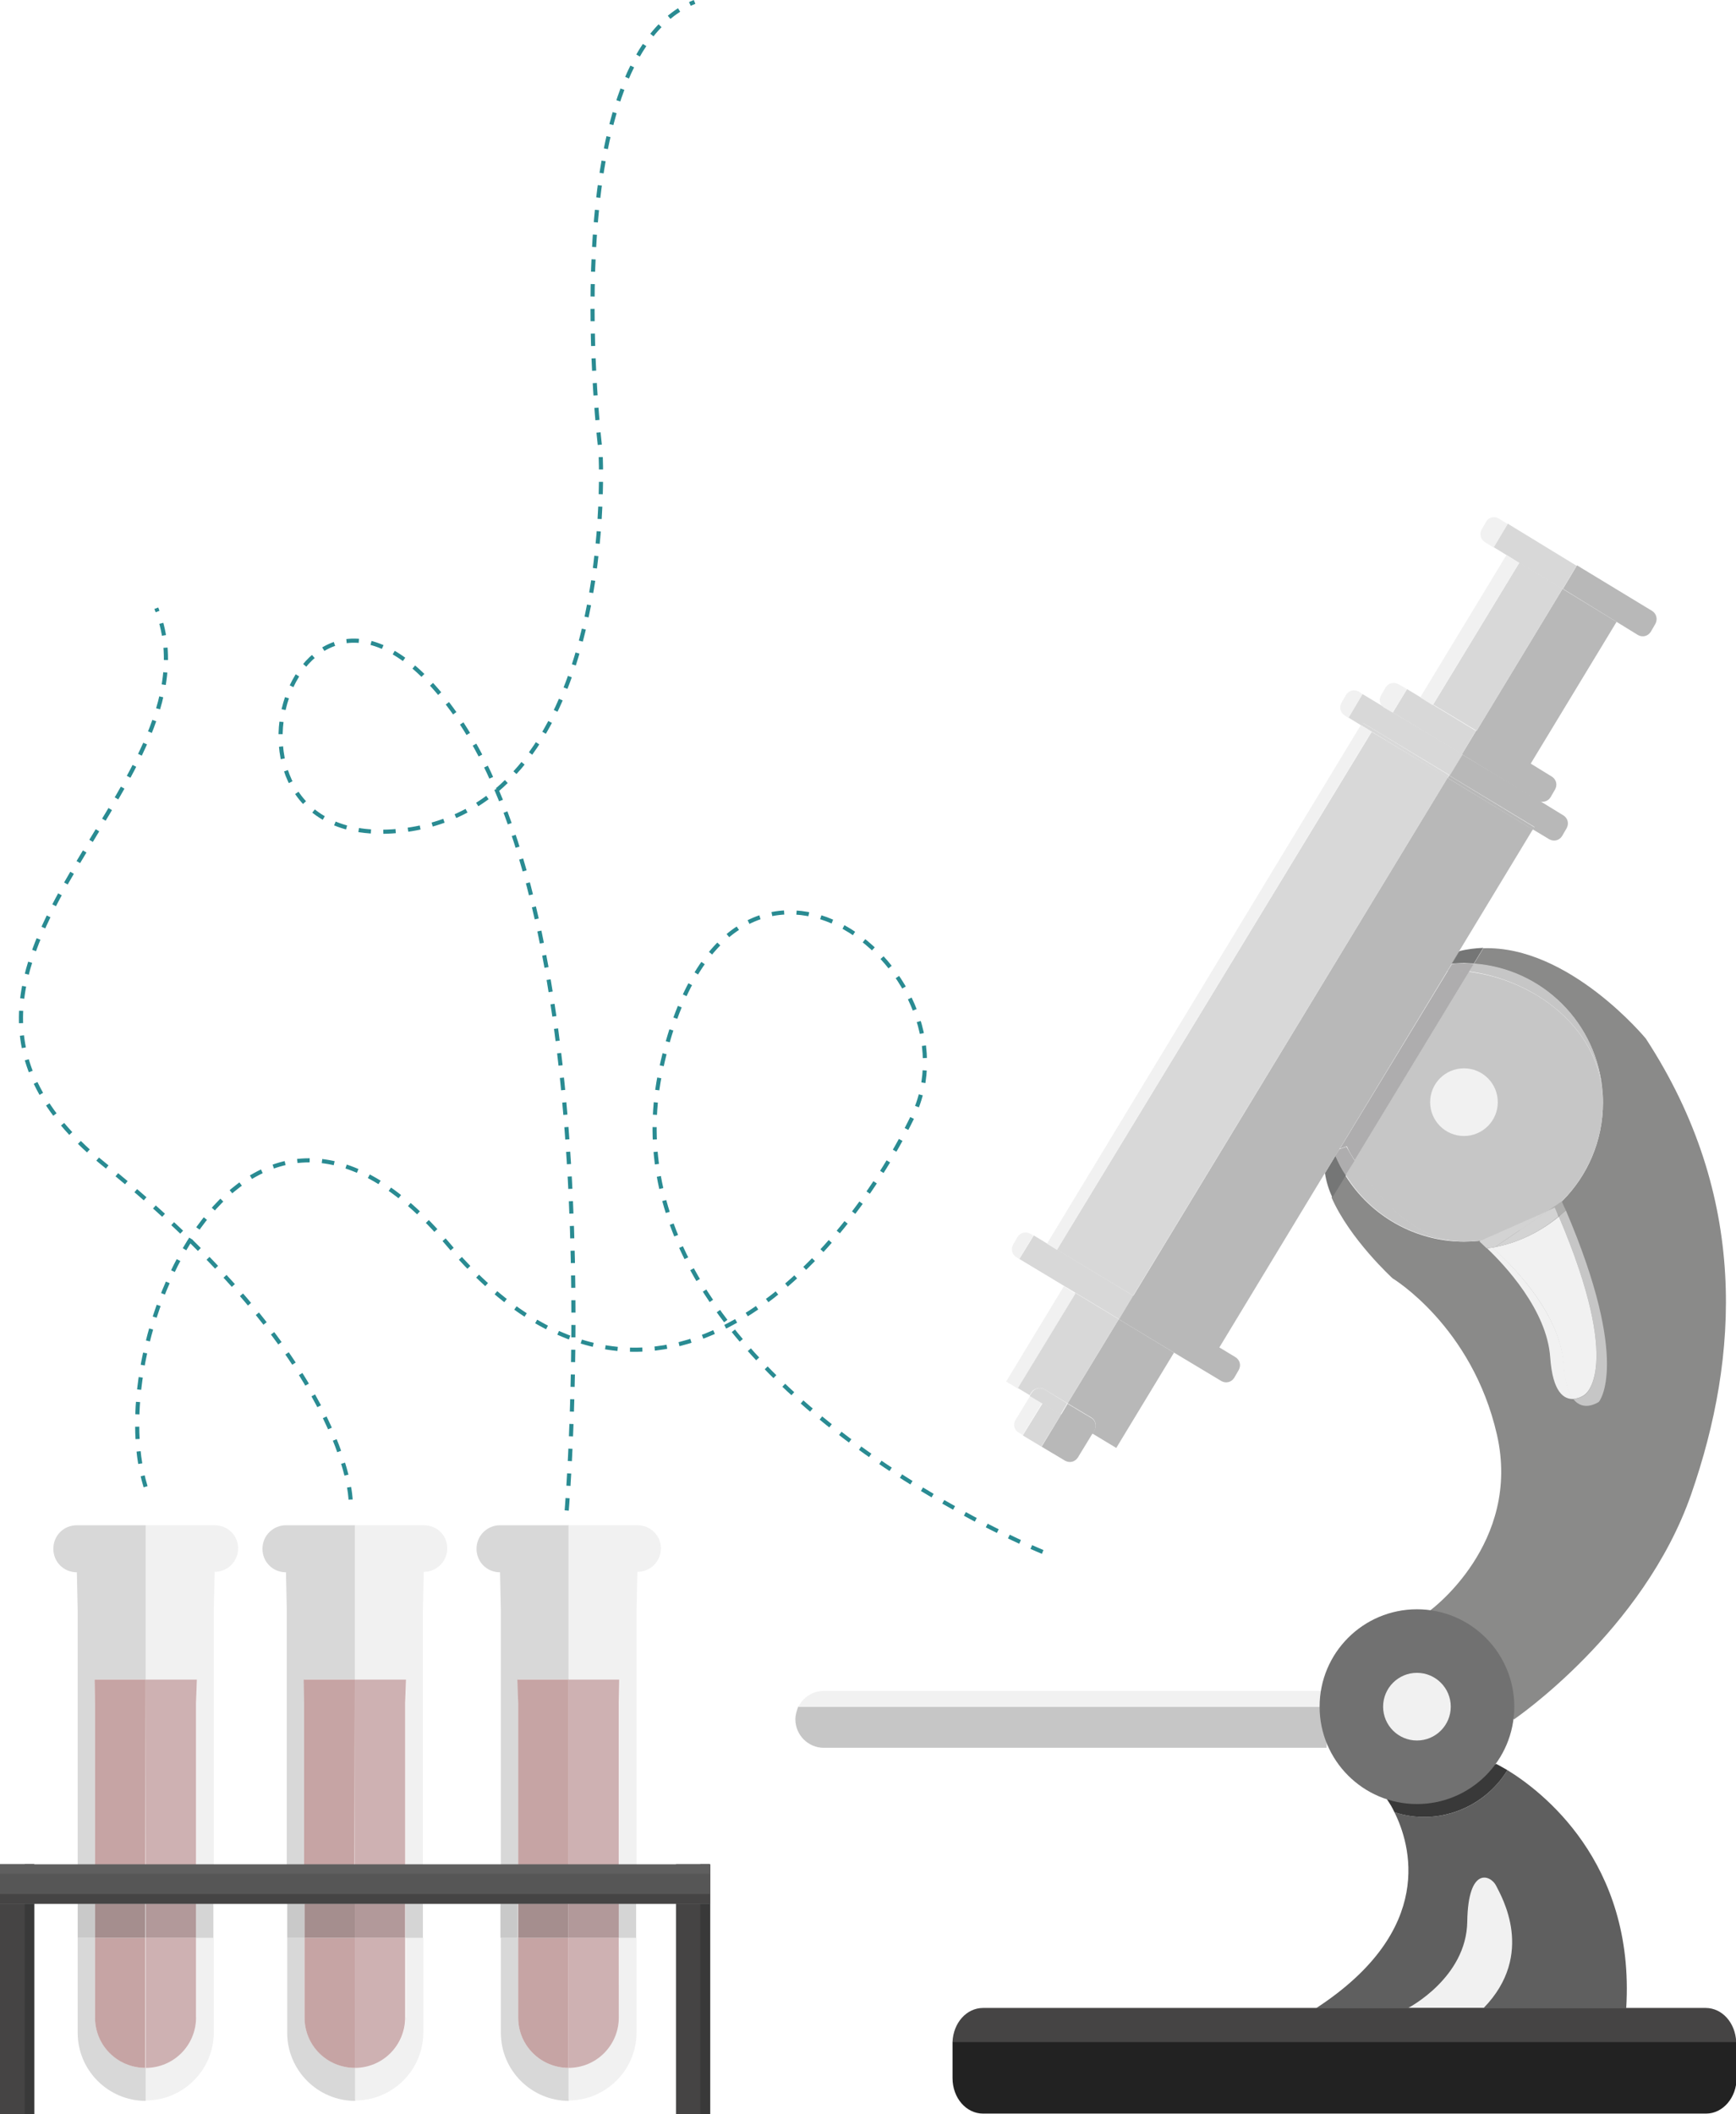 <svg version="1.1" id="Layer_1" xmlns="http://www.w3.org/2000/svg" x="0" y="0" viewBox="0 0 420.9 512.4" xml:space="preserve"><style>.st0{fill:#d8d8d8}.st1{fill:#f1f1f1}.st2{fill:#c6a4a4}.st3{fill:#ceb1b2}.st4{fill:#c9c9c9}.st5{fill:#d5d5d5}.st6{fill:#a58e8e}.st8{fill:#b2999a}.st9{fill:#454444}.st10{fill:#393939}.st12{fill:#5f5f5f}.st13{fill:#8a8a89}.st14{fill:none}.st15{fill:#c6c6c6}.st17{fill:#d3d3d3}.st18{fill:#757676}.st19{fill:#aeadae}.st21{fill:#b8b8b8}.st23{fill:none;stroke:#298b92;stroke-miterlimit:10;stroke-dasharray:3}</style><g id="Group_337" transform="translate(0 .463)"><g id="Group_336" transform="translate(0 124.841)"><g id="Group_329" transform="translate(12.935 244.335)"><path id="Path_1265" class="st0" d="M10.1 119.2V100H5.9v23c0 9.1 7.4 16.5 16.5 16.5v-8c-6.8 0-12.3-5.5-12.3-12.3z"/><path id="Path_1266" class="st0" d="M10.1 43.1l-.1-5.7h12.4V0H5.7C2.5 0 0 2.5 0 5.7s2.5 5.7 5.7 5.7l.2 9.3v71.1h4.2V43.1z"/><path id="Path_1267" class="st1" d="M22.4 37.4h12.4l-.1 5.7v48.6h4.2V20.6l.2-9.3c3.1 0 5.7-2.5 5.7-5.7S42.2 0 39.1 0H22.4v37.4z"/><path id="Path_1268" class="st1" d="M34.6 119.2c0 6.8-5.5 12.2-12.2 12.2v8c9.1 0 16.5-7.4 16.5-16.5V100h-4.2v19.2z"/><path id="Path_1269" class="st2" d="M10.1 100v19.3c0 6.8 5.5 12.2 12.2 12.2V100H10.1z"/><path id="Path_1270" class="st2" d="M22.4 37.4H10l.1 5.7v48.6h12.2l.1-54.3z"/><path id="Path_1271" class="st3" d="M34.8 37.4H22.4v54.3h12.2V43.1l.2-5.7z"/><path id="Path_1272" class="st3" d="M22.4 131.5c6.8 0 12.2-5.5 12.2-12.2V100H22.4v31.5z"/><path id="Path_1273" class="st0" d="M60.9 119.2V100h-4.2v23c0 9.1 7.4 16.5 16.5 16.5v-8c-6.8 0-12.3-5.5-12.3-12.3z"/><path id="Path_1274" class="st0" d="M60.9 43.1l-.1-5.7h12.4V0H56.4c-3.1 0-5.7 2.5-5.7 5.7s2.5 5.7 5.7 5.7l.2 9.3v71.1h4.2l.1-48.7z"/><path id="Path_1275" class="st1" d="M85.4 119.2c0 6.8-5.5 12.2-12.2 12.2v8c9.1 0 16.5-7.4 16.5-16.5V100h-4.2v19.2z"/><path id="Path_1276" class="st1" d="M85.5 37.4l-.1 5.7v48.6h4.2V20.6l.2-9.3c3.1 0 5.7-2.5 5.7-5.7S93 0 89.8 0H73.1v37.4h12.4z"/><path id="Path_1277" class="st2" d="M60.9 100v19.3c0 6.8 5.5 12.2 12.2 12.2V100H60.9z"/><path id="Path_1278" class="st2" d="M73.1 37.4H60.7l.1 5.7v48.6H73l.1-54.3z"/><path id="Path_1279" class="st3" d="M73.1 131.5c6.8 0 12.2-5.5 12.2-12.2V100H73.1v31.5z"/><path id="Path_1280" class="st3" d="M85.5 37.4H73.1v54.3h12.2V43.1l.2-5.7z"/><path id="Path_1281" class="st0" d="M112.7 43.1l-.1-5.7H125V0h-16.7c-3.1 0-5.7 2.5-5.7 5.7s2.5 5.7 5.7 5.7l.2 9.3v71.1h4.2V43.1z"/><path id="Path_1282" class="st0" d="M112.7 119.2V100h-4.2v23c0 9.1 7.4 16.5 16.5 16.5v-8c-6.9 0-12.3-5.5-12.3-12.3z"/><path id="Path_1283" class="st1" d="M137.1 119.2c0 6.8-5.5 12.2-12.2 12.2v8c9.1 0 16.5-7.4 16.5-16.5V100h-4.2l-.1 19.2z"/><path id="Path_1284" class="st1" d="M141.6 11.3c3.1 0 5.7-2.5 5.7-5.7S144.7 0 141.6 0h-16.7v37.4h12.4l-.1 5.7v48.6h4.2V20.6l.2-9.3z"/><path id="Path_1285" class="st2" d="M112.7 100v19.3c0 6.8 5.5 12.2 12.2 12.2V100h-12.2z"/><path id="Path_1286" class="st2" d="M112.7 43.1v48.6h12.2V37.4h-12.4l.2 5.7z"/><path id="Path_1287" class="st3" d="M137.1 91.7V43.1l.1-5.7h-12.4v54.3h12.3z"/><path id="Path_1288" class="st3" d="M124.9 131.5c6.8 0 12.2-5.5 12.2-12.2V100h-12.2v31.5z"/><path id="Rectangle_177" class="st4" d="M5.9 91.7h4.2v8.3H5.9z"/><path id="Rectangle_178" class="st5" d="M34.6 91.7h4.2v8.3h-4.2z"/><path id="Rectangle_179" class="st6" d="M10.1 91.7h12.2v8.3H10.1z"/><path id="Rectangle_181" class="st8" d="M22.4 91.7h12.2v8.3H22.4z"/><path id="Rectangle_182" class="st4" d="M56.7 91.7h4.2v8.3h-4.2z"/><path id="Rectangle_183" class="st5" d="M85.4 91.7h4.2v8.3h-4.2z"/><path id="Rectangle_184" class="st6" d="M60.9 91.7h12.2v8.3H60.9z"/><path id="Rectangle_185" class="st8" d="M73.1 91.7h12.2v8.3H73.1z"/><path id="Rectangle_186" class="st4" d="M108.4 91.7h4.2v8.3h-4.2z"/><path id="Rectangle_187" class="st5" d="M137.1 91.7h4.2v8.3h-4.2z"/><path id="Rectangle_188" class="st6" d="M112.7 91.7h12.2v8.3h-12.2z"/><path id="Rectangle_190" class="st8" d="M124.9 91.7h12.2v8.3h-12.2z"/></g><path id="Rectangle_191" class="st9" d="M163.9 326.5h8.3v60.6h-8.3z"/><path id="Rectangle_192" class="st10" d="M169.8 326.5h2.3v60.6h-2.3z"/><path id="Rectangle_193" class="st9" d="M0 326.5h8.3v60.6H0z"/><path id="Rectangle_194" class="st10" d="M6 326.5h2.3v60.6H6z"/><path id="Rectangle_195" d="M0 327.8h172.1v8.3H0z" fill="#565656"/><path id="Rectangle_196" class="st12" d="M0 326.5h172.1v2.3H0z"/><path id="Rectangle_197" class="st9" d="M0 333.7h172.1v2.3H0z"/><g id="Group_335" transform="translate(192.843)"><path id="Path_1290" class="st13" d="M206.2 126.4s-18.6-22.6-39.4-21.9l-2.3 3.8c16.7 1.2 30 14.5 31.2 31.2.1.8.1 1.6.1 2.4 0 18.6-15 33.7-33.7 33.7-11.7 0-22.6-6.1-28.8-16.1l-3.3 5.4c4.4 10.1 14.8 19.6 14.8 19.6s19.3 11.6 25.3 37.9-16.1 42.5-16.1 42.5l20.2 26.5s31.4-21.3 43-54.6 14-72.1-11-110.4z"/><g id="Group_330" transform="translate(126.141 302.182)"><path id="Path_1291" class="st12" d="M46.5 1.5c-5.7 9.3-17 13.6-27.4 10.2 3.8 7.6 10.3 28.4-19 47.5h75.2C77.5 23.6 54.5 6.4 46.5 1.5z"/><path id="Path_1292" class="st10" d="M46.5 1.5C44.8.5 43.8 0 43.8 0L17.3 8.6c.7 1 1.3 2 1.8 3.1 10.3 3.4 21.7-.9 27.4-10.2z"/></g><path id="Path_1293" class="st14" d="M195.7 139.4c.1.8.1 1.6.1 2.4 0-.8 0-1.6-.1-2.4z"/><path id="Path_1294" class="st13" d="M161 105.3c-.8.2-1.6.5-2.5.8l-.2 2.3c.3 0 .6-.1.9-.1l1.8-3z"/><path id="Path_1295" class="st13" d="M130.5 153.6l-2.2.7c-.3 1.6-.3 3.1 0 4.7l2.6-4.3c-.1-.3-.2-.7-.4-1.1z"/><path id="Path_1296" class="st15" d="M163.3 110.2L135.5 156c5.9 9.6 15.2 19.6 26.6 19.6 18.6 0 33.7-15.1 33.7-33.7 0-.8-.1-1.6-.1-2.4-1.4-15.8-16.4-27.3-32.4-29.3z"/><g id="Group_331" transform="translate(165.808 165.828)"><path id="Path_1297" class="st15" d="M19.3 3.7c15.8 37.1 6.3 43.2 6.3 43.2-.8.6-1.8.9-2.8 1 2.5 3.3 6.2.7 6.2.7s7.9-9.2-8-46.4c-.6.5-1.2 1-1.7 1.5z"/><path id="Path_1298" class="st1" d="M3.4 11.4l.5-.3c-.7.1-1.3.2-2 .3 4.2 4 14.5 14.9 15.3 26.4.6 8.6 3.4 10.2 5.6 10.1-1.1-1.4-2-4-2.3-8.4C19.5 25 3.4 11.4 3.4 11.4z"/><path id="Path_1299" class="st1" d="M19.3 3.7C14.8 7.4 9.5 10 3.8 11.1l-.5.3s16.2 13.5 17.1 28.1c.3 4.4 1.2 7 2.3 8.4 1-.1 2-.4 2.8-1 .1 0 9.6-6.1-6.2-43.2z"/><path id="Path_1300" d="M16.7 2.3l1.6-.7c.4.7.7 1.4 1 2.1.6-.5 1.1-1 1.7-1.5-.4-.8-.7-1.5-1-2.2l-3.3 2.3z" fill="#aeaead"/><path id="Path_1301" class="st17" d="M16.7 2.3L0 9.7s.7.6 1.8 1.7c.7-.1 1.3-.2 2-.3l12.9-8.8z"/><path id="Path_1302" class="st17" d="M16.7 2.3L3.8 11.1c5.7-1.1 11-3.7 15.4-7.4-.2-.7-.5-1.4-.9-2.2l-1.6.8z"/></g><path id="Path_1303" class="st15" d="M158.2 109.8l.1-1.5c-18.5 2-31.8 18.7-29.7 37.1.3 2.8 1 5.5 2 8.1l1.4-.5 26.2-43.2z"/><path id="Path_1304" class="st15" d="M195.7 139.4c-1.2-16.7-14.5-30-31.2-31.2l-1.2 1.9c16 2.1 31 13.6 32.4 29.3z"/><path id="Path_1305" class="st15" d="M135.6 155.9l-2.2 3.5c6.1 10 17 16.1 28.7 16.1-11.4.1-20.6-10-26.5-19.6z"/><path id="Path_1306" class="st15" d="M158.2 109.8l1-1.6c-.3 0-.6 0-.9.1l-.1 1.5z"/><path id="Path_1307" class="st15" d="M131.9 153.2l-1.4.5c.1.4.3.8.4 1.1l1-1.6z"/><path id="Path_1308" class="st18" d="M162.1 108.1c.8 0 1.6.1 2.4.1l2.3-3.8c-2 .1-3.9.3-5.8.8l-1.8 3c1 0 1.9-.1 2.9-.1z"/><path id="Path_1309" class="st18" d="M131 154.7l-2.6 4.3c.3 2 .9 4 1.8 5.9l3.3-5.4c-1-1.5-1.9-3.1-2.5-4.8z"/><path id="Path_1310" class="st19" d="M135.6 155.9l27.8-45.8c-1.7-.2-3.4-.3-5.1-.3L132 153.1l1.7-.6c.5 1.2 1.2 2.3 1.9 3.4z"/><path id="Path_1311" class="st19" d="M159.2 108.3l-1 1.6c1.7 0 3.4.1 5.1.3l1.2-1.9c-.8-.1-1.6-.1-2.4-.1-1-.1-1.9 0-2.9.1z"/><path id="Path_1312" class="st19" d="M133.6 152.6l-1.7.6-1 1.6c.7 1.6 1.5 3.2 2.5 4.7l2.2-3.5c-.7-1.2-1.4-2.3-2-3.4z"/><g id="Group_332" transform="translate(0 284.472)"><path id="Path_1313" class="st15" d="M0 6.9c0 3.8 3.1 6.9 6.9 6.9h121.9v-10H.7C.3 4.8 0 5.9 0 6.9z"/><path id="Path_1314" class="st1" d="M6.9 0C4.3 0 1.9 1.5.7 3.9h128.1V0H6.9z"/></g><circle id="Ellipse_42" cx="150.7" cy="288.3" r="23.6" fill="#717171"/><g id="Group_333" transform="translate(53.037 212.97)"><path id="Path_1315" class="st0" d="M11.4 4.5L3.9 0l3 1.8-4.8 7.8 4.5 2.7 4.8-7.8z"/><path id="Path_1316" class="st1" d="M3.9 0L.3 5.9c-.6 1-.3 2.4.8 3l1 .6 4.7-7.8L3.9 0z"/></g><path id="Path_1317" class="st14" d="M142.7 46l-5.1-3.1 5.3 3.2c-.1 0-.2 0-.2-.1z"/><path id="Path_1318" class="st14" d="M61 176.1l-3.2-2 24.1 14.6L61 176.1z"/><path id="Path_1319" class="st14" d="M151.5 43.7l-3.2-2 16.6 10-13.4-8z"/><path id="Path_1320" class="st21" d="M199.1 25.4l5.2 3.2c1.1.6 2.4.3 3.1-.8l1.1-1.9c.6-1.1.3-2.4-.7-3.1l-18.3-11.1-3.4 5.7 13 8z"/><path id="Path_1321" class="st21" d="M59.7 225.3l5.7 3.4c1.1.6 2.4.3 3.1-.8l3.6-5.9-7.6-4.6-4.8 7.9z"/><path id="Path_1322" class="st21" d="M161.6 57.5L180 68.7c1.1.6 2.4.3 3.1-.8l1.1-1.9c.6-1.1.3-2.4-.8-3.1l-5.2-3.2-13.1-8-3.5 5.8z"/><path id="Path_1323" class="st21" d="M161.6 57.5l-3.1 5.1 20.7 12.5-.4.6 4 2.4c1.1.6 2.4.3 3.1-.8l1.1-1.9c.6-1.1.3-2.4-.8-3.1l-6.2-3.8-18.4-11z"/><path id="Path_1324" class="st15" d="M161.6 57.5L180 68.7l-18.4-11.2z"/><path id="Path_1325" class="st21" d="M78.4 194.4l13.4 8.1 11.5 6.9c1.1.6 2.4.3 3.1-.8l1.1-1.9c.6-1.1.3-2.4-.8-3.1l-24.8-15-3.5 5.8z"/><path id="Path_1326" class="st21" d="M165.1 51.9l13.1 8 20.9-34.5-13.1-8-20.9 34.5z"/><path id="Path_1327" class="st15" d="M186 17.4l13.1 7.9-13.1-7.9z"/><path id="Path_1328" class="st21" d="M78.4 194.4L66 214.8l5.7 3.4c1.1.6 1.4 2 .8 3.1l-.5.8 5.8 3.5 14-23.1-13.4-8.1z"/><path id="Path_1329" class="st21" d="M71.7 218.3l-5.7-3.4-1.6 2.7 7.6 4.6.5-.8c.6-1.1.3-2.5-.8-3.1z"/><path id="Path_1330" class="st21" d="M81.9 188.8l20.8 12.6 76.1-125.7-20.7-12.5-76.2 125.6z"/><path id="Rectangle_200" transform="rotate(-58.74 168.687 69.171)" class="st21" d="M168.3 57.1h.7v24.2h-.7z"/><path id="Path_1331" class="st0" d="M172.4 9.2l13.6 8.3 3.4-5.7-16.7-10.2-3.4 5.7 3.1 1.9z"/><path id="Path_1332" class="st0" d="M148.3 41.7l-3.4 5.6-2.2-1.3.1.1 18.8 11.4 3.4-5.7-.2-.1-16.5-10z"/><path id="Path_1333" class="st0" d="M142.8 46.1l-5.3-3.2-3.4 5.7 3.1 1.9.4-.6 21.1 12.7 3.1-5.1-19-11.4z"/><path id="Path_1334" class="st0" d="M142.8 46.2l18.8 11.4-18.8-11.4z"/><path id="Path_1335" class="st0" d="M54.3 179.8l10.8 6.5 13.4 8.1 3.4-5.7-24.1-14.6-3.5 5.7z"/><path id="Path_1336" class="st0" d="M175.5 11.1l-20.9 34.4-3-1.9 13.4 8.1.2.1L186 17.4l-13.6-8.3 3.1 2z"/><path id="Path_1337" class="st0" d="M60.4 211.4l5.6 3.4 12.4-20.4-13.4-8.1 2.8 1.7-14 23 3 1.8.5-.8c.7-.9 2.1-1.2 3.1-.6z"/><path id="Path_1338" class="st0" d="M65.1 186.3l13.4 8.1-13.4-8.1z"/><path id="Path_1339" class="st0" d="M60.4 211.4c-1.1-.6-2.4-.3-3.1.8l-.5.8 7.5 4.5 1.6-2.7-5.5-3.4z"/><path id="Path_1340" class="st0" d="M137.1 50.5l2.6 1.6-76.3 125.5-2.4-1.5 20.9 12.6 76.3-125.6-21.1-12.6z"/><path id="Rectangle_201" transform="rotate(-58.79 147.813 56.542)" class="st0" d="M147.5 44.2h.7v24.6h-.7z"/><path id="Path_1341" class="st1" d="M65.1 186.4l-14 23.1 2.8 1.7 14-23-2.8-1.8z"/><path id="Path_1342" class="st1" d="M175.5 11.1l-3.1-1.9-20.9 34.5 3 1.9 21-34.5z"/><path id="Path_1343" class="st1" d="M57 173.7c-1.1-.6-2.4-.3-3.1.7l-1.1 1.9c-.6 1.1-.3 2.4.8 3.1l.7.4 3.4-5.7-.7-.4z"/><path id="Path_1344" class="st1" d="M133.2 48.1l.9.6-.9-.6z"/><path id="Path_1345" class="st1" d="M137.5 42.9l-.9-.6c-1.1-.6-2.4-.3-3.1.8l-1.1 1.9c-.6 1.1-.3 2.4.8 3.1l.9.6 3.4-5.8z"/><path id="Path_1346" class="st1" d="M148.3 41.7l-2.1-1.2c-1.1-.6-2.4-.3-3.1.8l-1.1 1.9c-.6 1-.3 2.3.6 2.9l2.2 1.3 3.5-5.7z"/><path id="Path_1347" class="st1" d="M167.5 1.1L166.4 3c-.6 1.1-.3 2.4.8 3.1l2.1 1.3 3.4-5.7-2.1-1.3c-1.1-.7-2.5-.4-3.1.7z"/><path id="Path_1348" class="st1" d="M63.4 177.6L139.7 52l-2.6-1.6L61 176.1l2.4 1.5z"/><circle id="Ellipse_43" class="st1" cx="150.7" cy="288.3" r="8.2"/><circle id="Ellipse_44" class="st1" cx="162.1" cy="141.8" r="8.2"/><path id="Path_1349" class="st1" d="M148.6 361.3s14.1-7.3 14.3-20.9 5.7-11.3 7-8.7 9.6 16.6-3 29.6"/><g id="Group_334" transform="translate(38.102 361.317)"><path id="Path_1350" d="M0 8.6V17c0 4.8 3.3 8.6 7.4 8.6h175.3c4.1 0 7.4-3.9 7.4-8.6V8.2H0v.4z" fill="#222"/><path id="Path_1351" class="st9" d="M182.6 0H7.4C3.4 0 .2 3.6 0 8.2h190c-.2-4.6-3.4-8.2-7.4-8.2z"/></g></g><path id="Path_1352" class="st23" d="M252.8 250.8s-108.4-44.1-92.5-117.2 78.4-23.9 60.9 11.9-64 88.3-112.7 30.6S24.2 199 35.3 235"/><path id="Path_1353" class="st23" d="M85 238.1s-.7-33.7-59.5-81 29.9-90.9 12.4-135"/></g><path id="Path_1354" class="st23" d="M137.4 365.6s11.6-138.4-27-193-65.9 34.4-12.9 28.2 48.1-91.9 48.1-91.9S133.8 14.2 168.4 0"/></g></svg>